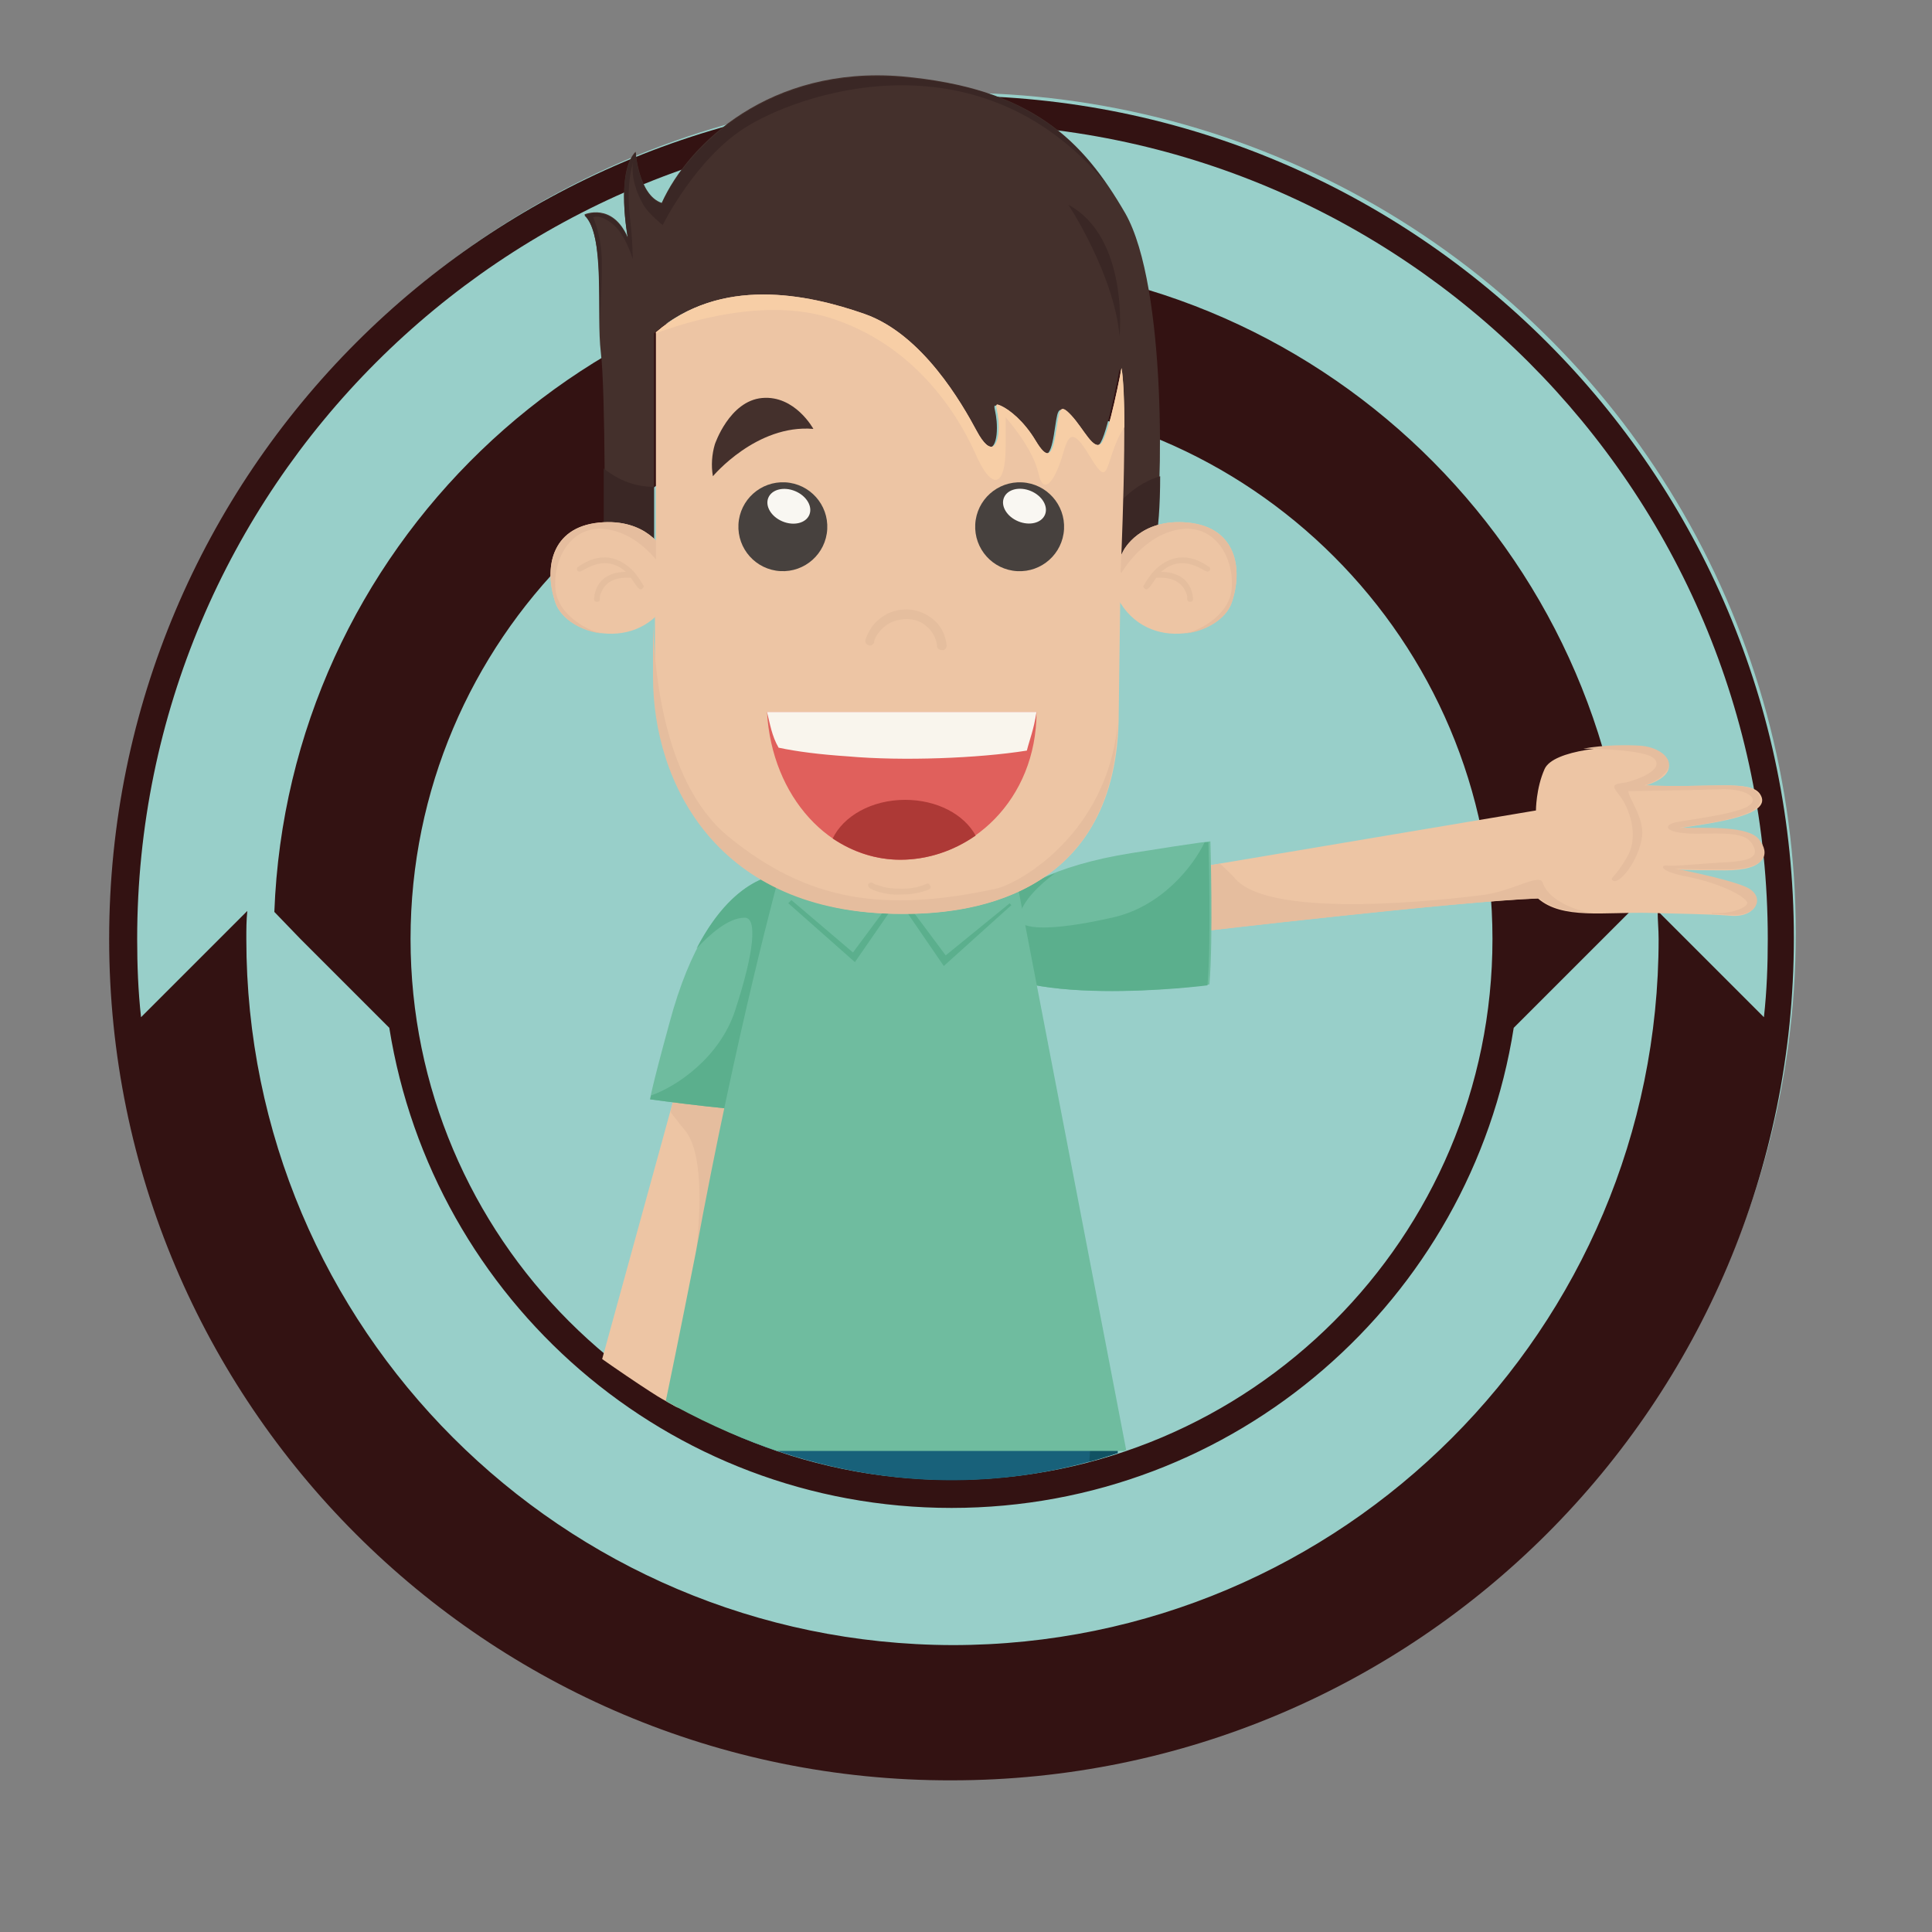 <?xml version="1.0" encoding="utf-8"?>
<!-- Generator: Adobe Illustrator 19.0.1, SVG Export Plug-In . SVG Version: 6.00 Build 0)  -->
<svg version="1.1" id="Layer_1" xmlns="http://www.w3.org/2000/svg" xmlns:xlink="http://www.w3.org/1999/xlink" x="0px" y="0px"
	 viewBox="0 0 200 200" style="enable-background:new 0 0 200 200;" xml:space="preserve">
<rect x="0" y="0" width="200" height="200" fill="#808080" stroke="none"/>
<style type="text/css">
	.st0{fill-rule:evenodd;clip-rule:evenodd;fill:#98CFC9;}
	.st1{fill:#E7E3A3;}
	.st2{fill:#1C2023;}
	.st3{fill:#FFFFFF;}
	.st4{fill:#0F484A;}
	.st5{fill:#33AFD2;}
	.st6{fill:#D59596;}
	.st7{fill:#826327;}
	.st8{fill:#063838;}
	.st9{fill:#F3D2D3;}
	.st10{fill:#E9AFAF;}
	.st11{fill:#735321;}
	.st12{stroke:#000000;stroke-miterlimit:10;}
	.st13{fill-rule:evenodd;clip-rule:evenodd;fill:#331212;}
	.st14{fill:#EDC5A4;}
	.st15{fill:#E5BD9E;}
	.st16{fill:#E8C4A0;}
	.st17{fill:#E0B899;}
	.st18{fill:#44302C;}
	.st19{fill:#3A2725;}
	.st20{fill:#F9DAB4;}
	.st21{fill:#F7CEA6;}
	.st22{fill:#6FBC9F;}
	.st23{fill:#5BAF8D;}
	.st24{fill:#703619;}
	.st25{fill:#8C4A26;}
	.st26{fill:#5E2B0A;}
	.st27{fill:#18617A;}
	.st28{fill:#115263;}
	.st29{clip-path:url(#SVGID_2_);}
	.st30{fill:#E5BE9E;}
	.st31{fill:#E0605C;}
	.st32{fill:#AD3936;}
	.st33{fill:#F9F5ED;}
	.st34{fill:#47413E;}
	.st35{fill:#F9F7F2;}
</style>
<circle class="st0" cx="98.9" cy="96.6" r="87"/>
<path class="st13" d="M11.3,97.2C11.3,49,50.4,9.9,98.5,9.9c48.2,0,87.2,39.1,87.2,87.2c0,48.2-39.1,87.2-87.2,87.2
	C50.4,184.4,11.3,145.3,11.3,97.2L11.3,97.2z M28.4,94.4C29.8,56.9,60.7,27,98.5,27s68.7,30,70.2,67.4l-12,12
	c-4.4,28.1-28.8,49.7-58.2,49.7c-29.4,0-53.7-21.5-58.2-49.7l-9.2-9.2L28.4,94.4L28.4,94.4z M42.5,97.2c0-30.9,25.1-56,56-56
	c30.9,0,56,25.1,56,56c0,30.9-25.1,56-56,56C67.6,153.2,42.5,128.1,42.5,97.2L42.5,97.2z M25.5,97.2c0-1,0-1.9,0.1-2.9l-11,11
	c-0.3-2.7-0.4-5.4-0.4-8.1c0-46.6,37.8-84.4,84.4-84.4c46.6,0,84.4,37.8,84.4,84.4c0,2.7-0.1,5.4-0.4,8.1l-11-11
	c0,1,0.1,1.9,0.1,2.9c0,40.3-32.7,73.1-73.1,73.1C58.2,170.2,25.5,137.5,25.5,97.2L25.5,97.2z"/>
<g>
	<defs>
		<path id="SVGID_1_" d="M192.8,69.4c0,45.2-67.7,76.9-68,77c-2.8,1.4-26.1,15.6-56.3-1.6c-3-1.7-63.2-41.2-63.2-75.4
			c0-45.2,42-81.9,93.8-81.9S192.8,24.2,192.8,69.4z"/>
	</defs>
	<clipPath id="SVGID_2_">
		<use xlink:href="#SVGID_1_"  style="overflow:visible;"/>
	</clipPath>
	<g class="st29">
		<g>
			<g>
				<path class="st14" d="M70.2,112.1l-9.6,34.9c0,0-2.3-0.2-4.4,0.5c-2.1,0.7-3.2,6.9-3.2,9.7c0,2.8,2.1,4.8,3.8,0.9
					c-0.4,6.9-1.7,10.7-0.3,11.8c2,1.6,3.3-3.8,4.4-7.8c-0.1,3-0.8,6.9,0.5,8.1c1.3,1.2,3,1.2,3.4-3.1c0.4-4.1,0.5-5.3,0.5-5.3
					s0.4,5.4,1.1,7.6c0.7,2.2,3,1.6,3.1-1.1c0.1-2.7,0.3-5.5,0.6-8.5c0.4-4.6,1.6-8.8-0.3-11.6c1.2-8.4,7.1-35.2,7.1-35.2
					L70.2,112.1z"/>
				<path class="st15" d="M67.1,155.7c-0.3-0.3-0.3,0.3-2.6,1.3c-2.3,1-5-0.4-6.1-1.5c-1.1-1.1-1.1-0.9-1.5,0.4
					c-0.4,1.3-1.7,3.7-2.7,2.8c-1-0.9-0.3-7.5-0.3-7.5c-0.6,2.1-0.9,4.5-0.9,6c0,2.3,1.4,4.1,2.9,2.4c0.2-0.3,0.5-0.7,0.7-1.1
					c0.1-0.1,0.1-0.3,0.2-0.4c0,0,0,0,0,0.1c0.4-0.8,0.7-1.6,0.9-1.8c0.3-0.7,2.5,1.8,4.6,1.8C64.7,158.2,67.7,156.3,67.1,155.7z"/>
				<path class="st15" d="M61.3,170.3c1.3,1.2,3,1.2,3.4-3.1c0.4-4.1,0.5-5.3,0.5-5.3s0.4,5.4,1.1,7.6c0.7,2.2,3,1.6,3.1-1.1
					c0-0.7,0.1-1.4,0.1-2.1c0,0-0.1,0-0.1,0c0,2.1-1.1,4-1.6,3.5c-0.5-0.5-1.6-2.8-1.9-6.2c-0.3-3.3-1-3.2-1-2.4s-0.5,3.5-0.8,5.4
					c-0.3,1.9-0.6,4-1.8,3.4c-1.2-0.6-1.4-1.6-1-5.6c0.5-3.9-0.5-4.3-1-2.7c-0.5,1.6-1.3,5.7-2.4,7.1c-1,1.4-1.8-0.5-1.5-2.9
					c0.4-2.5,1.1-9.6,1.1-9.6c-0.3-1.4-1.9,2.7-1.9,2.7s-0.1,0.4-0.2,1c0.4-0.3,0.9-0.9,1.3-1.9c-0.4,6.9-1.7,10.7-0.3,11.8
					c2,1.6,3.3-3.8,4.4-7.8C60.7,165.1,60,169,61.3,170.3z"/>
				<path class="st15" d="M70.6,153.7c0.1-2.1,0-3.9-1-5.4c1.2-8.4,7.1-35.2,7.1-35.2l-6.5-1l-0.8,3c0.4,0.5,0.9,1.2,1.5,1.9
					c3.6,4.4-0.3,21.9-0.9,25.2c-0.7,3.3-3,6.1-1.9,6.5C70.4,149.7,70.6,153.6,70.6,153.7z"/>
			</g>
			<g>
				<path class="st22" d="M81.2,90.5c0,0-7.6-0.7-11.9,15.4c-2,7.3-2,7.9-2,7.9s10,1.4,14.7,1.4C82,115.2,86.9,94.3,81.2,90.5z"/>
				<path class="st23" d="M81.2,90.5c0,0-4.9-0.4-9.1,7.7c1.4-1.5,3.3-3.2,5-3.2c1.3,0,1,3.5-1,9.6c-1.6,4.9-6.1,7.9-8.7,8.8
					c-0.1,0.4-0.1,0.4-0.1,0.4s10,1.4,14.7,1.4C82,115.2,86.9,94.3,81.2,90.5z"/>
			</g>
		</g>
		<g>
			<g>
				<path class="st14" d="M123.3,89.9l35.7-6c0,0,0-2.3,0.9-4.3c0.9-2,7.2-2.5,10-2.2c2.8,0.3,4.5,2.6,0.5,3.9
					c6.9,0.3,10.8-0.6,11.8,0.9c1.4,2.1-4.1,2.9-8.2,3.5c3,0.2,6.9-0.1,8,1.3c1.1,1.4,0.9,3.1-3.4,3.1c-4.1,0-5.4-0.1-5.4-0.1
					s5.3,1,7.4,1.9c2.1,0.9,1.3,3.1-1.4,2.9c-2.7-0.2-5.5-0.2-8.5-0.3c-4.6-0.1-9,0.7-11.5-1.5c-8.4,0.3-35.7,3.5-35.7,3.5
					L123.3,89.9z"/>
				<path class="st15" d="M166.9,91.1c-0.2-0.3,0.3-0.2,1.6-2.5c1.2-2.2,0.1-5-0.8-6.2c-1-1.2-0.7-1.2,0.6-1.4
					c1.3-0.3,3.9-1.3,3-2.4c-0.8-1.1-7.4-1.1-7.4-1.1c2.1-0.4,4.6-0.4,6-0.3c2.3,0.2,3.9,1.9,2.1,3.1c-0.4,0.2-0.8,0.4-1.1,0.6
					c-0.1,0-0.3,0.1-0.4,0.1c0,0,0,0,0.1,0c-0.9,0.3-1.6,0.6-1.9,0.7c-0.7,0.2,1.5,2.6,1.3,4.8C169.7,89.1,167.5,91.8,166.9,91.1z"
					/>
				<path class="st15" d="M182.1,86.9c1.1,1.4,0.9,3.1-3.4,3.1c-4.1,0-5.4-0.1-5.4-0.1s5.3,1,7.4,1.9c2.1,0.9,1.3,3.1-1.4,2.9
					c-0.7,0-1.4-0.1-2.1-0.1c0,0,0-0.1,0-0.1c2.1,0.2,4.1-0.7,3.6-1.2c-0.4-0.6-2.6-1.8-5.9-2.5c-3.3-0.6-3-1.3-2.3-1.2
					c0.8,0.1,3.5-0.2,5.4-0.3c1.9-0.1,4.1-0.2,3.6-1.5c-0.5-1.3-1.5-1.6-5.4-1.5c-4,0.1-4.2-0.9-2.6-1.2c1.6-0.3,5.8-0.8,7.3-1.6
					c1.5-0.9-0.3-1.9-2.8-1.8c-2.5,0.1-9.7,0.2-9.7,0.2c-1.3-0.4,2.8-1.6,2.8-1.6s0.4-0.1,1-0.1c-0.4,0.4-1,0.8-2,1.1
					c6.9,0.3,10.8-0.6,11.8,0.9c1.4,2.1-4.1,2.9-8.2,3.5C177,85.7,181,85.5,182.1,86.9z"/>
				<path class="st15" d="M164.6,94.5c-2.1-0.1-3.9-0.4-5.2-1.5c-8.4,0.3-35.7,3.5-35.7,3.5l-0.4-6.6l3-0.5c0.5,0.5,1.1,1,1.7,1.7
					c4,4.1,21.8,2,25.1,1.6c3.3-0.3,6.3-2.4,6.6-1.3C160.6,93.8,164.6,94.5,164.6,94.5z"/>
			</g>
			<g>
				<path class="st22" d="M100.6,98.6c0,0,0.1-7.7,16.6-10.3c7.5-1.2,8.1-1.2,8.1-1.2s0.3,10.1-0.1,14.8
					C125.1,102,103.9,104.7,100.6,98.6z"/>
				<path class="st23" d="M100.6,98.6c0,0,0.1-4.9,8.6-8.2c-1.6,1.2-3.5,3-3.7,4.6c-0.1,1.3,3.4,1.4,9.6,0c5.1-1.1,8.4-5.3,9.6-7.8
					c0.4,0,0.4,0,0.4,0s0.3,10.1-0.1,14.8C125.1,102,103.9,104.7,100.6,98.6z"/>
			</g>
		</g>
		<g>
			<g>
				<g>
					<rect x="83.3" y="169.1" class="st27" width="6.3" height="50.7"/>
					<path class="st28" d="M88.4,182c-1-4.5-2.9-9.1-5.1-12.8v-0.1h6.3c0,4.6,0,9.1,0,13.7c0,12.3,0,24.7,0,37h-6.3v-2.4
						c0.9-1.5,2.2-3.9,3.3-7.2C88.5,204.2,89.1,185.4,88.4,182z"/>
				</g>
			</g>
			<g>
				<g>
					<rect x="96.8" y="169.1" class="st27" width="6.3" height="50.7"/>
					<path class="st28" d="M97.9,182c1-4.5,2.9-9.1,5.1-12.8v-0.1h-6.3c0,4.6,0,9.1,0,13.7c0,12.3,0,24.7,0,37h6.3v-2.4
						c-0.9-1.5-2.2-3.9-3.3-7.2C97.8,204.2,97.2,185.4,97.9,182z"/>
				</g>
			</g>
			<g>
				<path class="st27" d="M68.8,148.6h46.9c0,0,0,4.8,0,7.6c0,2.8-3.8,17.6-23.4,17.6c-12.9,0-23.5-7.2-23.5-16.4
					C68.8,152.8,68.8,148.6,68.8,148.6z"/>
				<path class="st28" d="M103.1,169.8c-8.4,3.8-19.1,3-22,2c3.3,1.3,7.2,2,11.2,2c19.5,0,23.4-14.8,23.4-17.6c0-2.8,0-7.6,0-7.6
					h-2.8C112.9,148.6,113,165.3,103.1,169.8z"/>
			</g>
		</g>
		<g>
			<path class="st22" d="M80.7,90.5c0,0-4.4,15.9-8.7,39.3c-3.3,16.7-4.2,20.4-4.2,20.4h48.8l-11.5-59.8L80.7,90.5z"/>
			<g>
				<g>
					<polygon class="st23" points="92.9,93 97.7,100 104.7,93.7 103.1,92.1 93.7,92.5 					"/>
					<polygon class="st22" points="103.6,91.6 92.9,92.2 97.9,98.9 104.9,93.2 					"/>
					<polygon class="st23" points="93.2,92.8 88.5,99.6 81.6,93.5 83.2,91.9 92.4,92.3 					"/>
					<polygon class="st22" points="93.2,92 88.3,98.6 81.6,92.9 83,91.2 					"/>
				</g>
			</g>
		</g>
		<g>
			<path class="st18" d="M116.5,22.1c-4.4-7.6-9.7-13-23.2-14.2c-13.5-1.1-22,6.9-24.8,13.1c-2.4-0.8-2.7-5.3-2.7-5.3
				c-2.1,2.1-0.8,8.9-0.8,8.9c-1.6-3.7-4.5-2.4-4.5-2.4c2.2,2.2,1.2,10.2,1.7,14.3c0.5,4.1,0.4,20.5,0.4,20.5l5.1,2.7
				c0,0,0-18.6,0-25.2c6.7-5.8,15.6-4.1,21.6-1.9c6,2.1,10.1,9.3,11.6,12.1c1.5,2.8,2.3,1.6,2.3-0.4c0-2-0.7-2.6,0.2-2.2
				c0.9,0.4,2.4,1.6,3.6,3.6c1.2,2,1.7,1.7,2.1-0.7c0.4-2.4,0.3-3.3,1.6-1.9c1.3,1.4,2.3,3.7,3.1,2.9c0.8-0.8,2.1-7.8,2.1-7.8
				c0.7,3.8,0,18.9-0.1,21l3.7-3C120.4,51.4,120.8,29.7,116.5,22.1z"/>
			<path class="st19" d="M67.7,50.4c-1.3,0-3.2-0.3-5.2-1.9c0,4.5,0,8.5,0,8.5l4.9,2.5h0.3C67.7,58.8,67.7,55,67.7,50.4z"/>
			<path class="st19" d="M120.1,49.3c-1.7,0.5-3,1.5-3.9,2.4c-0.1,3.5-0.2,6.5-0.3,7.4l3.7-3C119.9,54.9,120.1,52.4,120.1,49.3z"/>
			<g>
				<path class="st14" d="M68.7,57c0,0-1.7-3.4-6.7-2.9c-5,0.5-5.7,4.8-4.5,8.3c1.2,3.5,9.3,5.4,12.1-1.1
					C69.6,61.2,70.4,60.3,68.7,57z"/>
				<path class="st30" d="M66.6,60.6c-0.3-0.5-0.5-0.8-0.8-1.2c0,0,0,0,0,0c-1-1.2-2.2-1.7-3.2-1.7c-1.6,0-2.7,1-2.8,1
					c-0.1,0.1-0.1,0.3,0,0.4c0.1,0.1,0.3,0.1,0.4,0h0c0,0,0.1,0,0.2-0.1c0.4-0.2,1.2-0.7,2.2-0.7c0.7,0,1.4,0.2,2.2,0.9c0,0,0,0,0,0
					c-1.6,0-2.5,0.7-2.9,1.4c-0.4,0.7-0.4,1.4-0.4,1.4c0,0.2,0.1,0.3,0.3,0.3h0c0.2,0,0.3-0.1,0.3-0.3c0,0,0-0.1,0-0.3
					c0.2-0.6,0.6-1.8,2.6-1.9c0.2,0,0.4,0,0.6,0c0.2,0.3,0.4,0.6,0.7,1c0.1,0.1,0.2,0.2,0.3,0.2c0.1,0,0.1,0,0.1,0
					C66.6,60.9,66.7,60.7,66.6,60.6z"/>
				<path class="st15" d="M62.9,54.8c3.8,0.6,6,4.5,6,4.5l0.6-0.5c-0.2-0.5-0.4-1.1-0.8-1.8c0,0-1.7-3.4-6.7-2.9
					c-5,0.5-5.7,4.8-4.5,8.3c0.6,1.7,2.7,3,5,3.2c-1.2-0.1-4.7-1.7-5-4.6C57.2,57.8,59.2,54.2,62.9,54.8z"/>
			</g>
			<g>
				<path class="st14" d="M116.3,57c0,0,1.7-3.4,6.7-2.9c5,0.5,5.7,4.8,4.5,8.3c-1.2,3.5-9.3,5.4-12.1-1.1
					C115.4,61.2,114.6,60.3,116.3,57z"/>
				<path class="st30" d="M118.4,60.6c0.3-0.5,0.5-0.8,0.8-1.2c0,0,0,0,0,0c1-1.2,2.2-1.7,3.2-1.7c1.6,0,2.7,1,2.8,1
					c0.1,0.1,0.1,0.3,0,0.4c-0.1,0.1-0.3,0.1-0.4,0h0c0,0-0.1,0-0.2-0.1c-0.4-0.2-1.2-0.7-2.2-0.7c-0.7,0-1.4,0.2-2.2,0.9
					c0,0,0,0,0,0c1.6,0,2.5,0.7,2.9,1.4c0.4,0.7,0.4,1.4,0.4,1.4c0,0.2-0.1,0.3-0.3,0.3h0c-0.2,0-0.3-0.1-0.3-0.3c0,0,0-0.1,0-0.3
					c-0.2-0.6-0.6-1.8-2.6-1.9c-0.2,0-0.4,0-0.6,0c-0.2,0.3-0.4,0.6-0.7,1c-0.1,0.1-0.2,0.2-0.3,0.2c-0.1,0-0.1,0-0.1,0
					C118.4,60.9,118.3,60.7,118.4,60.6z"/>
				<path class="st15" d="M122.1,54.8c-3.8,0.6-6,4.5-6,4.5l-0.6-0.5c0.2-0.5,0.4-1.1,0.8-1.8c0,0,1.7-3.4,6.7-2.9
					c5,0.5,5.7,4.8,4.5,8.3c-0.6,1.7-2.7,3-5,3.2c1.2-0.1,4.7-1.7,5-4.6C127.8,57.8,125.8,54.2,122.1,54.8z"/>
			</g>
			<path class="st14" d="M116,59.4c0,0,0.8-17.2,0.1-21.3c0,0-1.3,7-2.1,7.8c-0.8,0.8-1.8-1.5-3.1-2.9c-1.3-1.4-1.2-0.5-1.6,1.9
				c-0.4,2.4-0.9,2.7-2.1,0.7c-1.2-2-2.7-3.2-3.6-3.6c-0.9-0.4-0.2,0.2-0.2,2.2c0,2-0.8,3.2-2.3,0.4c-1.5-2.8-5.6-10-11.6-12.1
				c-6-2.1-14.9-3.9-21.6,1.9c0,6.6,0,25.2,0,25.2l-0.1-0.1c0,4,0,7.8,0,10.6c0,10.9,6.6,24.5,25.6,24.5c6.6,0,21.9-1.5,22.4-19.9
				L116,59.4z"/>
			<path class="st18" d="M84.2,44.4c0,0-1.9-3.5-5.3-3.2c-3.4,0.3-4.9,4.8-4.9,4.8c-0.3,1-0.4,2.2-0.2,3.3
				C73.8,49.3,78.3,43.9,84.2,44.4z"/>
			<g>
				<path class="st30" d="M97,66.9c0-0.5-0.3-1.3-0.9-1.9l0,0c-0.6-0.6-1.4-1-2.6-0.9l0,0c-1,0.1-1.7,0.5-2.2,1l0,0
					c-0.5,0.5-0.8,1.1-0.8,1.3l0,0c0,0.1,0,0.1,0,0.1l0,0c-0.1,0.2-0.3,0.4-0.6,0.3l0,0c-0.2-0.1-0.4-0.3-0.3-0.6l0,0
					c0,0,0.2-0.7,0.8-1.5l0,0c0.6-0.7,1.6-1.5,3.1-1.6l0,0c1.4-0.1,2.6,0.5,3.3,1.2l0,0c0.8,0.7,1.1,1.7,1.2,2.5l0,0
					c0,0.3-0.2,0.5-0.4,0.5l0,0C97.2,67.3,97,67.1,97,66.9L97,66.9z"/>
			</g>
			<g>
				<path class="st31" d="M79.4,73.7C79.9,82.5,85.9,89,93.2,89c7.3,0,14.1-6.2,14.1-15.3H79.4z"/>
				<path class="st32" d="M86.2,86.8c2.1,1.4,4.5,2.2,7,2.2c2.8,0,5.5-0.9,7.8-2.5c-1.2-2.2-4-3.7-7.3-3.7
					C90.2,82.8,87.3,84.5,86.2,86.8z"/>
				<path class="st33" d="M106.3,77.7c0.3-1.2,0.7-2.1,1-4H79.4c0.3,1.2,0.5,2.5,1.2,3.7c1.9,0.4,4.2,0.7,7.2,0.9
					C93.4,78.8,101.3,78.5,106.3,77.7z"/>
			</g>
			<g>
				<path class="st30" d="M90,91.9L90,91.9c-0.1-0.1-0.2-0.3-0.1-0.4l0,0c0.1-0.1,0.3-0.2,0.4-0.1l0,0c0,0,0.1,0,0.2,0.1l0,0
					c0.1,0.1,0.4,0.1,0.6,0.2l0,0c0.5,0.2,1.3,0.3,2.2,0.3l0,0c0.8,0,1.7-0.1,2.6-0.5l0,0c0.2-0.1,0.3,0,0.4,0.2l0,0
					c0.1,0.2,0,0.3-0.2,0.4l0,0c-1,0.4-2,0.5-2.8,0.5l0,0C91.4,92.7,90,92,90,91.9L90,91.9z"/>
			</g>
			<path class="st21" d="M116.1,38.1c0,0-1.3,7-2.1,7.8c-0.8,0.8-1.8-1.5-3.1-2.9c-1.3-1.4-1.2-0.5-1.6,1.9
				c-0.4,2.4-0.9,2.7-2.1,0.7c-1.2-2-2.7-3.2-3.6-3.6c-0.9-0.4-0.2,0.2-0.2,2.2c0,2-0.8,3.2-2.3,0.4c-1.5-2.8-5.6-10-11.6-12.1
				c-6-2.1-14.9-3.9-21.6,1.9v0.1c3.2-1.2,11.3-3.7,18-1.6c8.6,2.7,13.1,9.7,15,13.9c1.8,4.2,3.2,3.6,3.2-0.5c0-2.5,0-3.1,0-3.1
				s2.8,3.1,3.4,5.8c0.6,2.7,1.9,0.2,2.5-1.9c0.6-2.1,1-2.9,2.8,0.1c1.8,3,1.6,1.6,2.6-1c0.3-0.8,0.6-1.4,1-2
				C116.4,41.5,116.3,39.3,116.1,38.1z"/>
			<path class="st15" d="M115.7,74.9c-1.1,11.5-10.3,16.6-12.6,17.1c-11.6,2.5-19.5,1.3-27.7-5.4c-7.2-5.9-7.7-19-7.8-22.1v5.6
				c0,10.9,6.6,24.5,25.6,24.5C99.8,94.7,115.2,93.2,115.7,74.9z"/>
			<g>
				
					<ellipse transform="matrix(0.999 5.493447e-002 -5.493447e-002 0.999 3.115 -4.369)" class="st34" cx="81" cy="54.5" rx="4.6" ry="4.6"/>
				
					<ellipse transform="matrix(0.923 0.384 -0.384 0.923 26.373 -27.329)" class="st35" cx="81.7" cy="52.4" rx="2.3" ry="1.7"/>
			</g>
			<g>
				
					<ellipse transform="matrix(0.999 5.493592e-002 -5.493592e-002 0.999 3.152 -5.712)" class="st34" cx="105.5" cy="54.5" rx="4.6" ry="4.6"/>
				
					<ellipse transform="matrix(0.923 0.384 -0.384 0.923 28.245 -36.711)" class="st35" cx="106.1" cy="52.4" rx="2.3" ry="1.7"/>
			</g>
			<path class="st19" d="M114.5,19c-4.1-5.9-9.7-10.1-21.2-11c-13.5-1.1-22,6.9-24.8,13.1c-2.4-0.8-2.7-5.3-2.7-5.3c0,0,0,0-0.1,0.1
				c-0.3,1.1-0.5,2.8,0.9,5.3c0.5,0.9,2,2.1,2,2.1s3.3-6.7,8.4-10C82.2,9.9,101.1,2.9,114.5,19z"/>
			<path class="st19" d="M62.1,33.8c0,0,0.2-3.9,0.2-6.6c0-2.8-0.9-4.7-0.9-4.7s0.6-0.4,1.9,0.6c1.4,1,2.2,3.7,2.2,3.7
				s0-1.9-0.3-4.4c-0.4-3.6,0.3-5.6,0.6-6.4c0-0.1,0-0.2,0-0.2c-2.1,2.1-0.8,8.9-0.8,8.9c-1.6-3.7-4.5-2.4-4.5-2.4
				C62.3,24,62,29.6,62.1,33.8z"/>
			<path class="st19" d="M110.6,21.2c0,0,4.7,7.1,5.3,13.6C115.9,34.9,116.9,24.6,110.6,21.2z"/>
		</g>
	</g>
</g>
</svg>
